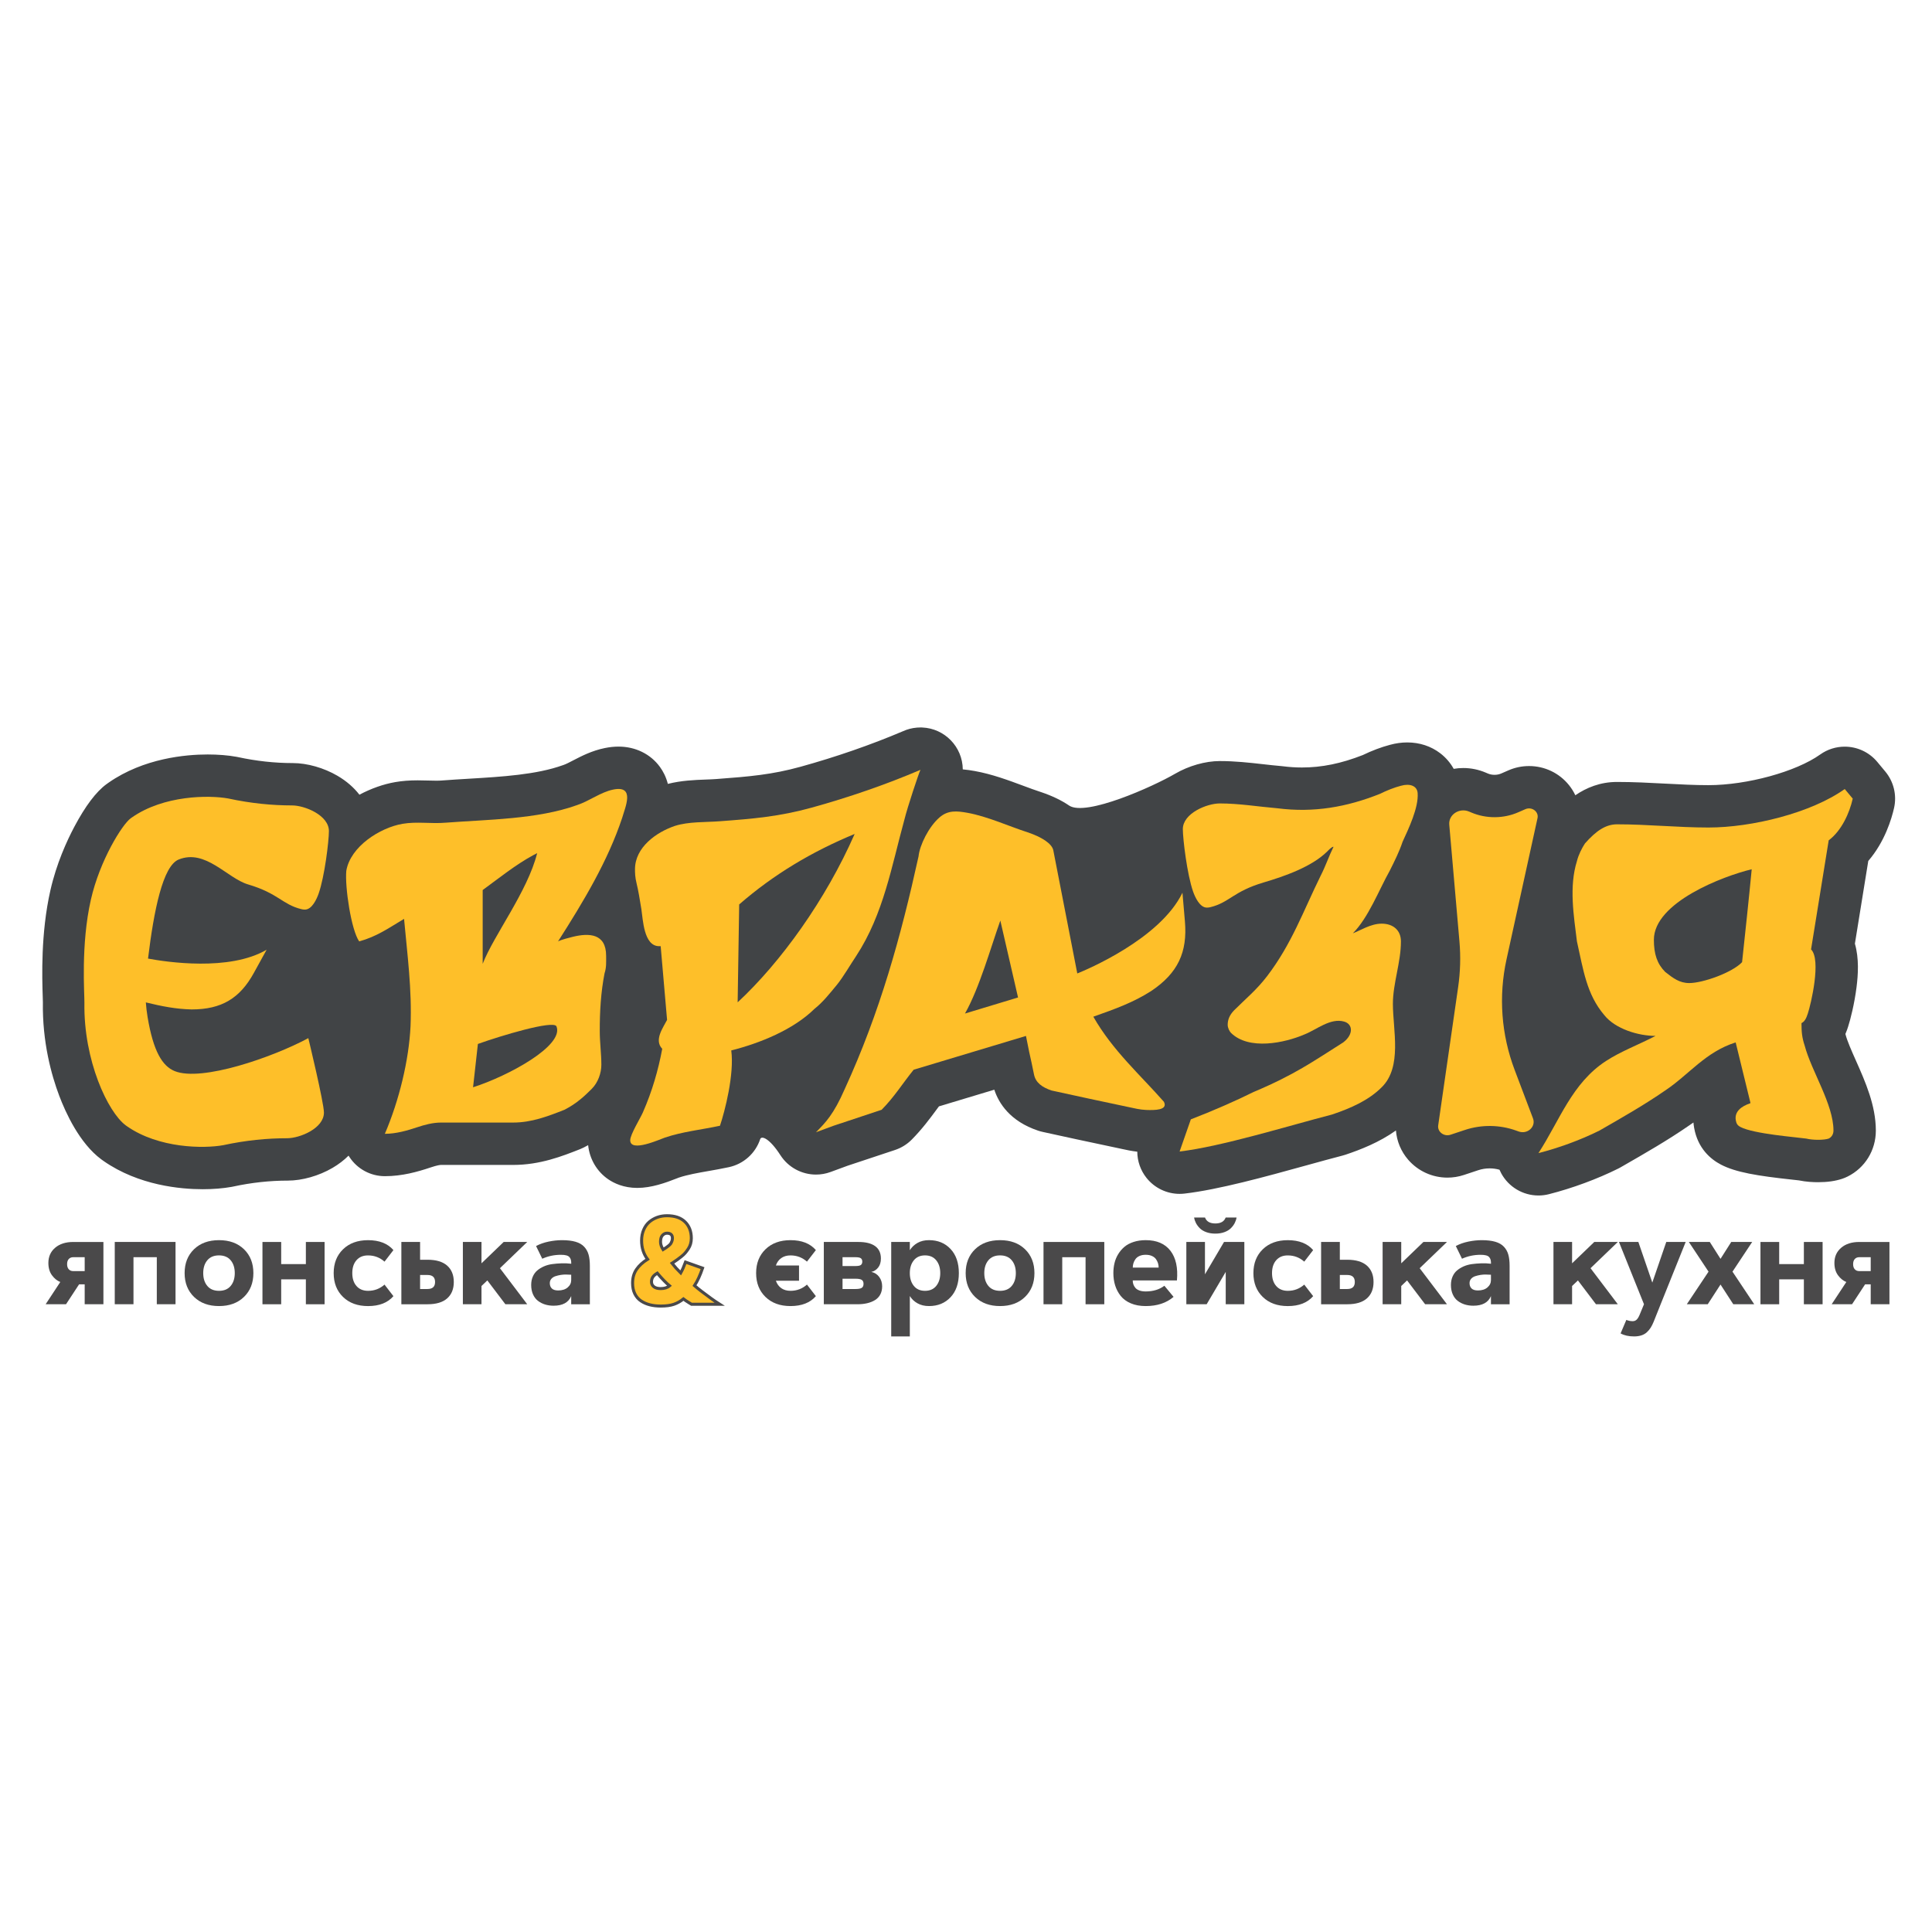 <?xml version="1.0" encoding="utf-8"?>
<!-- Generator: Adobe Illustrator 26.3.1, SVG Export Plug-In . SVG Version: 6.00 Build 0)  -->
<svg version="1.1" id="Слой_1" xmlns="http://www.w3.org/2000/svg" xmlns:xlink="http://www.w3.org/1999/xlink" x="0px" y="0px"
	 viewBox="0 0 1920 1920" style="enable-background:new 0 0 1920 1920;" xml:space="preserve">
<style type="text/css">
	.st0{fill:#414446;}
	.st1{fill-rule:evenodd;clip-rule:evenodd;fill:#FEBF29;}
	.st2{fill:#4A494A;}
	.st3{fill:#FEBF29;stroke:#4A494A;stroke-width:3;stroke-miterlimit:10;}
</style>
<g>
	<g>
		<path class="st0" d="M914.72,765.04L914.72,765.04 M265.77,943.8L265.77,943.8 M914.71,722.94c-1.14,0-2.28,0.05-3.42,0.14
			c-4.94,0.4-9.65,1.65-13.96,3.61c-31.43,13.39-66.63,25.6-101.86,35.33c-28.2,7.78-50.23,9.7-83.84,12.19
			c-3.07,0.23-6.6,0.36-10.33,0.5c-10.9,0.41-24.15,0.9-37.6,4.31c-1.83-7.19-4.9-12.78-7.87-16.86
			c-9.33-12.83-24.32-20.2-41.14-20.2l0,0h0h0c-4.43,0-8.92,0.48-13.72,1.46c-12.8,2.62-23.08,7.95-31.34,12.24
			c-3.53,1.84-7.19,3.73-9.29,4.43c-0.32,0.11-0.65,0.22-0.97,0.34c-26.2,9.43-60.38,11.47-93.43,13.45
			c-8.67,0.52-17.63,1.06-26.22,1.72c-0.1,0.01-0.21,0.02-0.31,0.03c-1.67,0.14-3.61,0.21-5.93,0.21c-2.5,0-5.19-0.08-8.04-0.16
			c-3.28-0.09-6.68-0.19-10.31-0.19c-8.32,0-15.37,0.55-22.18,1.72c-11.87,2.03-24.25,6.42-35.77,12.56
			c-5.59-7.24-12.93-13.62-21.81-18.81c-13.54-7.91-30.13-12.63-44.38-12.63c-17.95,0-36.29-2-54.49-5.94
			c-0.47-0.1-0.94-0.19-1.41-0.28c-8.41-1.53-18.35-2.33-28.73-2.33c-21.74,0-63.41,3.64-98.41,27.98c-0.84,0.58-1.55,1.1-2.15,1.53
			c-10.26,7.51-20.99,21.71-31.87,42.21c-7.55,14.22-17.82,36.73-23.84,63.23c-9.7,42.66-8.25,86.92-7.63,105.82
			c0.07,2.01,0.15,4.5,0.15,5.32c-0.64,39.69,8.48,72.54,16.26,93.12c6.31,16.69,20.1,47.06,41.73,63.13
			c0.82,0.62,1.61,1.18,2.4,1.72c35,24.35,76.68,27.99,98.43,27.99c10.38,0,20.32-0.81,28.73-2.33c0.47-0.09,0.94-0.18,1.41-0.28
			c18.2-3.95,36.54-5.95,54.49-5.95c14.26,0,30.85-4.72,44.38-12.63c6.06-3.54,11.41-7.64,15.96-12.19c0.3,0.5,0.62,1,0.94,1.49
			c7.79,11.82,21,18.93,35.15,18.93c17.18,0,32.51-4.35,45.23-8.61c0.02-0.01,0.04-0.01,0.06-0.02c6.86-2.31,9.61-2.55,10.48-2.55
			h71.67c26.82,0,48.81-8.68,66.48-15.65c1.23-0.49,2.44-1.03,3.62-1.63c1.53-0.78,3.02-1.57,4.45-2.37
			c1.41,13.79,8.7,26.26,20.12,34.02c5.68,3.86,15.27,8.47,28.69,8.47c14.15,0,27.99-4.99,39.86-9.67c0.57-0.22,1.06-0.42,1.46-0.57
			c8.63-2.89,18.81-4.67,29.57-6.56c6.49-1.14,13.2-2.32,20.21-3.83c14.54-3.13,26.34-13.69,31.06-27.8
			c1.29-3.87,9.4-0.72,20.07,15.86c7.93,12.32,21.41,19.32,35.41,19.32c4.85,0,9.76-0.84,14.52-2.59l16.86-6.2l47.12-15.65
			c6.31-2.1,12.03-5.65,16.7-10.38c10.29-10.43,17.91-20.73,24.63-29.82c0.79-1.06,1.56-2.11,2.34-3.15l55.02-16.56
			c4.36,13.24,15.45,31.33,43.65,40.74c1.37,0.46,2.76,0.84,4.16,1.15c21.98,4.9,45.31,9.84,67.87,14.62l8.33,1.77
			c0.02,0,0.03,0.01,0.05,0.01c0.93,0.2,1.85,0.4,2.76,0.6c4.34,0.95,9.43,2.06,15.26,2.73c0.05,9.37,3.22,18.6,9.24,26.12
			c8.04,10.04,20.16,15.78,32.85,15.78c1.62,0,3.25-0.09,4.89-0.28c34.09-3.98,80.28-16.75,121.02-28.01
			c13.07-3.61,25.41-7.02,36.03-9.77c0.97-0.25,1.92-0.53,2.87-0.85c15.14-5.08,33.43-12.21,50.15-24.08
			c0.83,10.63,5.04,20.84,12.17,29.07c9.78,11.3,24,17.78,39.02,17.78c5.57,0,11.08-0.89,16.39-2.65l14.24-4.73
			c3.63-1.2,7.43-1.81,11.31-1.81c3.35,0,6.63,0.45,9.79,1.35c0.52,1.21,1.09,2.4,1.72,3.57c7.36,13.57,21.56,22.03,37.01,22.03
			c3.48,0,6.96-0.43,10.34-1.29c23.22-5.88,48.4-15.19,69.1-25.54c0.72-0.36,1.43-0.74,2.12-1.14l2.57-1.48
			c21.73-12.47,44.19-25.35,65.48-40.06c1.5-1,2.96-2.02,4.39-3.04c0.15,1.79,0.38,3.59,0.71,5.39h0
			c3.7,20.55,16.48,31.15,26.55,36.42c14.74,7.73,36.29,11.23,70.91,14.98c2.36,0.26,4.96,0.54,6.64,0.74
			c7.17,1.48,14.21,1.81,19.1,1.81c9.27,0,17.39-1.17,24.14-3.48c1.75-0.6,3.46-1.31,5.11-2.13c17.34-8.61,28.11-26.11,28.11-45.67
			c0-25.07-10.52-48.71-19.8-69.57c-4.17-9.37-8.48-19.06-10.24-25.71c-0.07-0.25-0.13-0.5-0.21-0.75c1.31-3.01,2.14-5.55,2.67-7.22
			c2.27-6.87,6.3-22.73,8.39-39.26c1.58-12.49,2.62-28.43-1.62-43.28l13.29-82.19c16.53-19.15,23.27-42.19,25.63-52.68
			c2.87-12.75-0.35-26.11-8.71-36.16l-7.95-9.56c-8.29-9.96-20.27-15.18-32.39-15.18c-8.48,0-17.03,2.56-24.42,7.83
			c-23.93,17.07-72.68,30.43-110.98,30.43c-14.07,0-28.23-0.75-43.22-1.54c-15.41-0.81-31.34-1.65-47.6-1.65
			c-16.79,0-30.47,5.71-41.48,13.23c-1.67-3.55-3.78-6.93-6.3-10.06c-9.7-12.06-24.17-18.97-39.71-18.97
			c-7.1,0-14.01,1.45-20.54,4.3l-7.05,3.08c-2.02,0.88-4.34,1.35-6.71,1.35c-2.3,0-4.57-0.44-6.56-1.29l-2.27-0.96
			c-7.09-3-14.56-4.52-22.22-4.52c-3.21,0-6.4,0.27-9.52,0.81c-3.29-5.96-7.8-11.21-13.38-15.49c-9.19-7.03-20.51-10.75-32.76-10.75
			c-5.66,0-11.44,0.8-17.22,2.39c-8.49,2.21-18.17,5.87-26.96,10.15c-21.51,8.43-40.79,12.36-60.52,12.36
			c-6.23,0-12.61-0.41-18.97-1.23c-0.59-0.08-1.19-0.14-1.79-0.19c-5.81-0.49-11.67-1.15-17.86-1.85
			c-13.62-1.53-27.69-3.12-43.05-3.12c-14.25,0-30.84,4.72-44.38,12.62c-21.86,12.76-88.86,42.81-105.36,31.55
			c-7.61-5.2-16.99-9.68-27.86-13.34c-0.2-0.07-0.4-0.13-0.59-0.19c-4.95-1.58-10.79-3.76-16.97-6.06
			c-14.59-5.43-31.13-11.59-48.23-14.66c-3.75-0.67-7.72-1.3-11.96-1.66c-0.23-22.43-17.99-40.66-40.24-41.62
			C915.96,722.95,915.34,722.94,914.71,722.94L914.71,722.94z"/>
	</g>
	<path class="st1" d="M401.55,913.16c3.18,35.07,7.95,70.17,6.43,106.77c-1.62,33.45-11.17,73.37-25.52,106.84
		c11.1,0,22.27-3.22,31.88-6.43c7.61-2.56,15.85-4.75,23.9-4.75c23.89,0,47.78,0,71.67,0c18.25,0,34.34-6.12,51.03-12.71
		c12.69-6.45,20.67-14.39,27.11-20.76c6.36-6.34,9.57-15.92,9.57-23.9c0-11.21-1.59-22.49-1.58-33.48
		c-0.05-19.87,1.14-38.72,4.73-57.37c1.98-5.98,1.59-11.21,1.59-17.5c0-22.29-16.98-22.82-33.02-18.91
		c-3.31,0.8-11.89,2.97-14.77,4.59c25.45-39.83,49.41-79.75,63.72-122.71c2.99-10.63,13.23-32.71-8.88-28.18
		c-12.45,2.54-23.63,11.33-35.79,15.38c-39.79,14.32-89.2,14.32-130.66,17.53c-14.73,1.25-28.58-1.34-42.91,1.12
		c-22.54,3.86-51.83,22.62-55.9,46.69c-1.52,15.94,4.87,58.96,12.82,70.17C374.41,930.7,385.61,922.72,401.55,913.16L401.55,913.16
		L401.55,913.16z M474.92,1037.47c22.3-7.99,74.82-23.89,78.07-17.54c7.95,19.13-47.81,49.4-82.87,60.6L474.92,1037.47
		L474.92,1037.47z M479.69,884.51c16.29-11.88,32.59-25.09,50.13-34.58c1.33-0.72,2.67-1.42,4.01-2.09
		c-9.61,38.29-42.97,81.28-54.14,109.98L479.69,884.51z"/>
	<path class="st1" d="M714.74,816.19c-14.26,1.05-30.32,0.26-43.86,4.53c-18.58,6.22-39.83,21.29-39.83,43.14
		c0,3.03,0,7.87,1.62,14.21c1.6,6.44,3.22,16.02,4.74,25.59c1.55,9.96,2.33,36.63,17.56,36.63h1.6l6.36,73.29
		c-3.89,7.67-13.21,19.98-4.81,28.73c-3.92,21.11-10.03,42.23-19.28,63.31c-2.54,5.8-12.53,21.85-12.53,27.52
		c0,12.54,29.43-0.91,34.4-2.59c17.67-6,36.23-7.8,54.8-11.8c4.78-14.27,14.35-50.94,11.21-74.84
		c28.42-7.18,61.63-20.55,82.81-41.42c8.05-6.37,14.41-14.39,22.33-23.98c6.4-7.98,12.76-19.16,19.12-28.64
		c27.11-41.47,35.13-89.27,47.85-135.51c3.15-12.72,14.32-46.2,15.91-49.32c-34.17,14.61-71.14,27.37-108.04,37.56
		C774.38,811.51,748.77,813.68,714.74,816.19L714.74,816.19z M849.35,828.77c-28.66,65.31-73.3,127.42-116.28,167.34l1.52-97.29
		C769.12,868.8,807.11,846.25,849.35,828.77L849.35,828.77z"/>
	<path class="st1" d="M1528.9,1145.94c19.08-4.83,41.45-12.8,60.6-22.38c22.3-12.79,44.63-25.51,65.34-39.84
		c23.9-15.92,39.83-38.22,70.05-47.79l14.42,58.99c0.24,1.05,0.36,1.28,0,1.52c-8.45,2.84-15.9,8.1-14.27,16.98
		c0.59,3.27,1.64,5.01,4.64,6.58c13.16,6.9,55.56,10.1,65.36,11.51c6.4,1.62,17.56,1.62,22.3,0c3.22-1.6,4.74-4.74,4.74-7.96
		c0-26.26-21.83-58.83-28.63-84.49c-2.71-8.09-3.15-13.87-3.15-22.28c3.15-1.61,4.74-4.73,6.29-9.55
		c3.08-9.21,13.56-53.47,3.22-63.73l17.53-108.39c12.79-9.57,20.67-27.12,23.89-41.43l-7.95-9.56
		c-33.47,23.87-92.45,38.26-135.43,38.26c-30.35,0-60.51-3.19-90.82-3.19c-11.2,0-20.75,6.35-31.95,19.06
		c-3.15,4.84-6.36,11.17-7.95,17.53c-7.98,25.52-3.11,54.23,0,79.75c6.43,28.63,9.58,52.55,27.21,73.3
		c11,13.82,33.98,20.64,50.9,20.64c-17.08,8.94-33.99,15.03-49.25,24.96C1562.09,1076.5,1549.98,1113.54,1528.9,1145.94
		L1528.9,1145.94L1528.9,1145.94z M1731.26,956.19c-9.65,10.28-38.82,20.77-52.52,20.77c-9.58,0-15.98-4.82-23.9-11.08
		c-7.98-8.07-11.23-17.64-11.23-31.96c0-37.15,69.01-63.34,97.22-70.06C1737.9,894.66,1734.53,925.41,1731.26,956.19z"/>
	<path class="st1" d="M828.4,1118.75l47.75-15.86c12.68-12.85,20.51-25.79,31.84-39.81l111.61-33.58l3.22,16.02
		c1.52,6.38,3.11,14.32,4.77,22.3c1.59,7.99,7.92,12.73,17.49,15.92c24.41,5.43,50.02,10.83,75.79,16.3
		c6.16,1.3,11.97,2.8,18.26,3.02c8.43,0.31,21.8,0.33,17.56-8.12c-23.89-27.12-51-51.01-70.15-84.56
		c22.3-7.87,39.83-14.24,57.36-25.42c26.76-17.87,36.28-38.75,33.66-69.3l-2.45-28.5c-22.3,46.27-96.53,77.05-104.51,80.25
		l-23.89-122.69c-1.62-6.43-11.2-12.79-25.52-17.6c-17.83-5.69-39.81-15.79-59.83-19.38c-10.28-1.83-19.16-2.79-27.61,4.54
		c-10.78,9.33-19.8,27.61-20.91,38.81c-17.56,79.65-38.24,154.64-73.3,231.07c-11.13,25.49-19.15,33.47-28.63,43.05L828.4,1118.75
		L828.4,1118.75z M994.12,914.84l17.6,76.44l-52.73,15.96C973.4,981.72,984.5,941.88,994.12,914.84L994.12,914.84z"/>
	<path class="st1" d="M1226.5,1003.99c-4.74,4.85-6.43,9.59-6.43,14.42c0.01,3.14,1.69,6.34,3.18,7.96
		c17.73,17.66,53.38,10.19,73.4,1.52c11.71-4.6,25.62-16.64,39.28-12.61c8.61,2.54,9.31,12.78-1.04,20.65
		c-30.25,19.08-47.82,31.87-89.24,49.34c-16,8.03-41.45,19.21-62.2,27.12l-11.17,31.96c41.42-4.84,108.36-25.6,151.4-36.72
		c19.15-6.43,36.68-14.32,49.4-27.09c20.67-20.22,11.16-57.1,11.16-82.87c0.02-20.62,7.99-41.22,7.99-62.12
		c0-11.22-7.89-17.63-19.15-17.63c-11,0-21.54,7.02-28.63,9.57c15.41-15.41,25.93-43.06,36.62-62.11
		c4.81-9.59,9.58-19.14,12.75-28.71c5.82-12.72,16.13-34.09,15.01-48.58c-0.57-7.09-7.58-9.76-16.6-7.21
		c-6.36,1.63-14.31,4.74-20.74,7.99c-33.16,13.24-65.99,18.99-101.96,14.39c-19.29-1.63-37.92-4.81-57.36-4.81
		c-12.84,0-36.68,9.85-36.68,25.49c0,9.88,4.23,45.07,10.18,62.06c1.91,5.47,6.63,15.97,13.67,15.97c1.39,0,2.24-0.12,3.59-0.45
		c19-4.69,22.62-15.61,52.89-24.56c20.81-6.14,47.75-15.56,63.11-30.72c1.29-1.28,4.4-4.76,6.33-4.76
		c-4.63,9.35-7.91,19.28-12.76,28.71c-17.36,35.23-28.73,67.73-53.18,99.78C1248.86,983.7,1238.32,992.19,1226.5,1003.99z"/>
	<path class="st1" d="M306.41,1031.7c0,0,15.51,64.1,15.51,73.98c0,15.64-23.84,25.49-36.68,25.49c-19.44,0-40.75,1.99-63.41,6.9
		c-19.18,3.47-63.95,3.29-95.7-18.86c-0.41-0.28-0.8-0.56-1.2-0.86c-17.64-13.05-42-64.31-41.04-121.89
		c0.15-8.82-3.71-57.77,6.43-102.41c8.9-39.16,31.17-74.73,39.55-80.81c0.41-0.3,0.8-0.58,1.21-0.86
		c31.75-22.15,76.52-22.33,95.7-18.86c22.66,4.91,43.96,6.9,63.41,6.9c12.84,0,36.68,9.85,36.68,25.49
		c0,9.88-4.23,45.06-10.19,62.06c-1.9,5.46-6.62,15.98-13.67,15.98c-1.39,0-2.24-0.12-3.58-0.46c-19-4.69-22.63-15.61-52.89-24.56
		c-20.81-6.14-42.19-35.54-68.95-24.76c-15.83,6.38-24.64,50.58-30.48,98.46c17.84,3.34,80.88,12.98,117.88-8.83l-12.81,23.25
		c-13.74,24.93-31.87,36.13-61.73,36.11c-15.57-0.34-29.52-3.09-45.51-6.99c0.35,4.87,0.92,9.73,1.73,14.56
		c5.71,34.29,14.76,48.81,26.98,53.74C200.41,1075.26,271,1050.72,306.41,1031.7z"/>
	<path class="st1" d="M1459.99,806.54l2.27,0.96c14.76,6.25,31.9,6.16,46.56-0.26l7.05-3.08c6.42-2.81,13.52,2.43,12.09,8.92
		l-30.8,140.36c-8.04,36.65-5.24,74.65,8.11,109.92l18.21,48.1c3.12,8.25-5.53,16.13-14.27,13l-2.52-0.91
		c-16.35-5.87-34.4-6.08-50.9-0.6l-14.25,4.73c-6.53,2.17-13.2-2.89-12.27-9.32l19.84-137.5c2.16-14.98,2.59-30.12,1.28-45.18
		l-10.13-116.16C1439.4,809.58,1450.27,802.43,1459.99,806.54z"/>
</g>
<g>
	<path class="st2" d="M102.77,1296.15H84.16v-19.77h-5.58l-12.97,19.77H45.36l14.55-22.11c-3.16-1.24-5.92-3.49-8.29-6.73
		c-2.37-3.25-3.55-7.31-3.55-12.2c0-6.25,2.25-11.29,6.74-15.11c4.49-3.83,10.48-5.74,17.96-5.74h30V1296.15z M84.16,1249.39H72.77
		c-1.84,0-3.32,0.6-4.43,1.8c-1.11,1.2-1.66,2.91-1.66,5.11c0,2.2,0.55,3.91,1.66,5.11c1.11,1.2,2.58,1.8,4.43,1.8h11.39V1249.39z"
		/>
	<path class="st2" d="M114.05,1234.25h60.39v61.9h-18.61v-46.75h-23.18v46.75h-18.61V1234.25z"/>
	<path class="st2" d="M242.45,1288.88c-6.24,6.05-14.51,9.07-24.81,9.07c-10.3,0-18.57-3.02-24.81-9.07
		c-6.24-6.05-9.36-13.94-9.36-23.68c0-9.77,3.11-17.68,9.33-23.71c6.22-6.03,14.5-9.04,24.84-9.04c10.34,0,18.62,3.02,24.84,9.04
		c6.22,6.03,9.33,13.93,9.33,23.71C251.81,1274.93,248.69,1282.83,242.45,1288.88z M206.02,1277.94c2.71,3.25,6.58,4.87,11.62,4.87
		c5.04,0,8.91-1.62,11.62-4.87c2.71-3.24,4.06-7.49,4.06-12.74c0-5.25-1.35-9.5-4.06-12.74c-2.71-3.25-6.58-4.87-11.62-4.87
		c-5.04,0-8.91,1.62-11.62,4.87s-4.06,7.49-4.06,12.74C201.96,1270.45,203.31,1274.69,206.02,1277.94z"/>
	<path class="st2" d="M303.97,1256.25v-21.99h18.61v61.9h-18.61v-24.76h-24.53v24.76h-18.61v-61.9h18.61v21.99H303.97z"/>
	<path class="st2" d="M354.3,1252.34c-2.8,3.17-4.2,7.45-4.2,12.86s1.4,9.7,4.2,12.86c2.8,3.17,6.63,4.75,11.48,4.75
		c6.24,0,11.69-2.06,16.35-6.19l8.85,11.48c-5.68,6.57-14.08,9.86-25.21,9.86c-10.34,0-18.62-3.01-24.84-9.04
		c-6.22-6.03-9.33-13.93-9.33-23.71c0-9.77,3.11-17.68,9.33-23.71c6.22-6.03,14.5-9.04,24.84-9.04c11.13,0,19.53,3.29,25.21,9.86
		l-8.85,11.48c-4.66-4.13-10.11-6.19-16.35-6.19C360.92,1247.59,357.1,1249.17,354.3,1252.34z"/>
	<path class="st2" d="M398.87,1234.25h18.61v17.67h7.39c8.61,0,15.11,1.94,19.51,5.83c4.4,3.89,6.6,9.31,6.6,16.29
		c0,6.97-2.2,12.4-6.6,16.29c-4.4,3.89-10.9,5.83-19.51,5.83h-26V1234.25z M417.48,1281h7.39c5,0,7.5-2.32,7.5-6.97
		s-2.5-6.97-7.5-6.97h-7.39V1281z"/>
	<path class="st2" d="M460,1234.25h18.5v21.21l22.05-21.21h23.4l-27.12,26.08l27.12,35.82h-21.71l-17.93-23.68l-5.81,5.53v18.15H460
		V1234.25z"/>
	<path class="st2" d="M527.89,1276.98c0-3.08,0.54-5.86,1.61-8.32c1.07-2.46,2.54-4.49,4.4-6.07c1.86-1.58,4.06-2.93,6.6-4.06
		c2.54-1.12,5.28-1.88,8.23-2.28c2.95-0.4,6.04-0.66,9.28-0.78c3.23-0.12,6.47,0.02,9.7,0.42c0-1.52-0.11-2.77-0.34-3.76
		s-0.69-1.89-1.38-2.73c-0.7-0.84-1.75-1.45-3.16-1.83c-1.41-0.38-3.22-0.57-5.44-0.57c-6.54,0-12.71,1.3-18.5,3.91l-6.15-12.62
		c3.72-2,7.89-3.47,12.52-4.42s9.04-1.41,13.25-1.41c5.38,0,9.87,0.53,13.48,1.59c3.61,1.06,6.46,2.7,8.54,4.93s3.55,4.85,4.4,7.87
		c0.85,3.03,1.27,6.74,1.27,11.15v38.16h-18.55v-8.11c-2.71,6.37-8.53,9.55-17.48,9.55c-3.01,0-5.82-0.4-8.43-1.2
		c-2.61-0.8-4.97-2-7.08-3.61c-2.11-1.6-3.76-3.76-4.96-6.46C528.49,1283.62,527.89,1280.5,527.89,1276.98z M546.39,1275.17
		c0,2.24,0.68,4.02,2.03,5.32c1.35,1.3,3.44,1.95,6.26,1.95c3.98,0,7.14-1,9.47-3c2.33-2,3.5-4.43,3.5-7.27v-5.35
		c-1.43-0.04-3.04-0.1-4.82-0.18c-1.79-0.08-3.65,0.04-5.58,0.36c-1.94,0.32-3.71,0.75-5.33,1.29c-1.62,0.54-2.94,1.4-3.98,2.58
		C546.9,1272.06,546.39,1273.49,546.39,1275.17z"/>
	<path class="st3" d="M662.83,1208.17c7.78,0,13.76,2.03,17.93,6.1s6.26,9.49,6.26,16.25c0,1.96-0.25,3.83-0.73,5.59
		c-0.49,1.76-1.25,3.42-2.28,4.96c-1.03,1.54-2.04,2.89-3.02,4.06c-0.98,1.16-2.3,2.4-3.98,3.73c-1.67,1.32-3.02,2.34-4.03,3.06
		c-1.02,0.72-2.42,1.68-4.23,2.88c-0.41,0.28-0.71,0.48-0.9,0.6c2.52,3.25,5.39,6.45,8.63,9.62c1.62-2.88,3.21-6.47,4.79-10.76
		l16.92,6.01c-2.44,7.13-5.11,12.92-8.01,17.37c3.83,3.33,9.25,7.51,16.24,12.56c2.74,2,5.66,3.99,8.74,5.95h-27.97
		c-0.19-0.12-0.57-0.36-1.16-0.72c-0.58-0.36-1.04-0.64-1.38-0.84c-2.26-1.4-4.08-2.64-5.47-3.73c-2.9,2.36-6.04,4.14-9.45,5.32
		c-3.4,1.18-7.75,1.77-13.05,1.77c-3.95,0-7.55-0.41-10.8-1.23c-3.25-0.82-6.19-2.1-8.83-3.85c-2.63-1.74-4.69-4.12-6.17-7.12
		c-1.49-3-2.23-6.55-2.23-10.64c0-5.21,1.28-9.71,3.83-13.49c2.56-3.79,6.24-7.18,11.05-10.19c-3.95-5.25-5.92-11.42-5.92-18.51
		c0-3.97,0.69-7.54,2.06-10.73c1.37-3.19,3.22-5.78,5.55-7.78c2.33-2,5-3.55,8.01-4.63
		C656.25,1208.71,659.45,1208.17,662.83,1208.17z M647.44,1273.91c0,1.96,0.78,3.57,2.34,4.81c1.56,1.24,3.81,1.86,6.74,1.86
		c3.8,0,6.75-0.92,8.85-2.76c-3.27-2.68-7.33-6.87-12.18-12.56c-2.11,1.24-3.59,2.53-4.46,3.88
		C647.87,1270.48,647.44,1272.07,647.44,1273.91z M668.25,1230.52c0-3.32-1.8-4.99-5.41-4.99c-1.65,0-3.14,0.69-4.45,2.07
		c-1.32,1.38-1.97,3.56-1.97,6.52c0,2.4,0.85,4.97,2.54,7.69c1.47-0.92,2.44-1.54,2.93-1.86c0.49-0.32,1.28-0.91,2.37-1.77
		c1.09-0.86,1.83-1.59,2.23-2.19c0.39-0.6,0.79-1.39,1.18-2.37C668.05,1232.64,668.25,1231.61,668.25,1230.52z"/>
	<path class="st2" d="M771.05,1257.63h23.01v15.14h-23.01c1.13,3.21,2.93,5.68,5.41,7.42c2.48,1.74,5.53,2.61,9.14,2.61
		c6.24,0,11.69-2.06,16.35-6.19l8.85,11.48c-5.68,6.57-14.08,9.86-25.21,9.86c-10.34,0-18.62-3.01-24.84-9.04
		c-6.22-6.03-9.33-13.93-9.33-23.71c0-9.77,3.11-17.68,9.33-23.71c6.22-6.03,14.5-9.04,24.84-9.04c11.13,0,19.53,3.29,25.21,9.86
		l-8.85,11.48c-4.66-4.13-10.11-6.19-16.35-6.19c-3.61,0-6.65,0.87-9.14,2.61C773.98,1251.95,772.17,1254.42,771.05,1257.63z"/>
	<path class="st2" d="M852.02,1296.15H818.7v-61.9h34.45c7.25,0,12.78,1.38,16.58,4.15c3.8,2.76,5.7,6.87,5.7,12.32
		c0,3.73-0.93,6.74-2.79,9.04s-4.11,3.72-6.74,4.24c3.31,0.72,5.93,2.4,7.87,5.05c1.94,2.64,2.9,5.75,2.9,9.31
		c0,3.12-0.63,5.85-1.89,8.17c-1.26,2.32-3.04,4.18-5.33,5.56c-2.29,1.38-4.89,2.4-7.78,3.07
		C858.77,1295.82,855.56,1296.15,852.02,1296.15z M837.3,1258.17h13.03c2.56,0,4.29-0.36,5.22-1.08c0.92-0.72,1.38-1.82,1.38-3.3
		c0-1.48-0.46-2.58-1.38-3.31c-0.92-0.72-2.66-1.08-5.22-1.08H837.3V1258.17z M837.3,1281h13.03c2.86,0,4.88-0.38,6.06-1.14
		c1.18-0.76,1.78-2.08,1.78-3.97c0-1.88-0.59-3.2-1.78-3.97c-1.18-0.76-3.21-1.14-6.06-1.14H837.3V1281z"/>
	<path class="st2" d="M944.67,1241.25c5.49,5.87,8.23,13.85,8.23,23.95s-2.74,18.08-8.23,23.95c-5.49,5.87-12.63,8.8-21.43,8.8
		c-4.4,0-8.21-0.91-11.45-2.73c-3.23-1.82-5.77-4.24-7.61-7.24v40.14h-18.5v-93.87h18.5v8.17c1.88-3,4.43-5.42,7.64-7.24
		c3.21-1.82,7.02-2.73,11.42-2.73C932.04,1232.45,939.18,1235.38,944.67,1241.25z M930.43,1277.91c2.65-3.26,3.98-7.5,3.98-12.71
		s-1.33-9.44-3.98-12.71c-2.65-3.26-6.36-4.9-11.14-4.9c-4.77,0-8.49,1.63-11.14,4.9c-2.65,3.27-3.98,7.5-3.98,12.71
		s1.33,9.45,3.98,12.71c2.65,3.27,6.36,4.9,11.14,4.9C924.07,1282.81,927.78,1281.17,930.43,1277.91z"/>
	<path class="st2" d="M1018.65,1288.88c-6.24,6.05-14.51,9.07-24.81,9.07c-10.3,0-18.57-3.02-24.81-9.07
		c-6.24-6.05-9.36-13.94-9.36-23.68c0-9.77,3.11-17.68,9.33-23.71c6.22-6.03,14.5-9.04,24.84-9.04c10.34,0,18.62,3.02,24.84,9.04
		c6.22,6.03,9.33,13.93,9.33,23.71C1028.02,1274.93,1024.89,1282.83,1018.65,1288.88z M982.23,1277.94
		c2.71,3.25,6.58,4.87,11.62,4.87c5.04,0,8.91-1.62,11.62-4.87c2.71-3.24,4.06-7.49,4.06-12.74c0-5.25-1.35-9.5-4.06-12.74
		c-2.71-3.25-6.58-4.87-11.62-4.87c-5.04,0-8.91,1.62-11.62,4.87s-4.06,7.49-4.06,12.74
		C978.17,1270.45,979.52,1274.69,982.23,1277.94z"/>
	<path class="st2" d="M1037.04,1234.25h60.39v61.9h-18.61v-46.75h-23.18v46.75h-18.61V1234.25z"/>
	<path class="st2" d="M1157.15,1277.76l9.13,11.06c-7.1,6.09-16.33,9.13-27.69,9.13c-5.6,0-10.53-0.9-14.77-2.7
		c-4.25-1.8-7.6-4.26-10.07-7.36s-4.29-6.56-5.5-10.37c-1.2-3.81-1.8-7.91-1.8-12.32c0-3.49,0.38-6.8,1.13-9.95s1.97-6.11,3.67-8.89
		c1.69-2.78,3.76-5.21,6.2-7.27c2.44-2.06,5.48-3.69,9.11-4.87s7.64-1.77,12.04-1.77c10.98,0,19.17,3.53,24.59,10.58
		c5.41,7.05,7.56,16.87,6.43,29.45h-43.93c0,1.4,0.22,2.72,0.65,3.97c0.43,1.24,1.12,2.4,2.06,3.49c0.94,1.08,2.27,1.93,4,2.55
		c1.73,0.62,3.8,0.93,6.2,0.93C1146,1283.41,1152.19,1281.52,1157.15,1277.76z M1125.74,1259.73h25.71c0-1.48-0.21-2.92-0.62-4.3
		c-0.41-1.38-1.08-2.73-2-4.06c-0.92-1.32-2.26-2.38-4-3.18c-1.75-0.8-3.83-1.2-6.23-1.2c-2.41,0-4.48,0.4-6.23,1.2
		c-1.75,0.8-3.08,1.86-4,3.18c-0.92,1.32-1.59,2.67-2,4.06C1125.95,1256.82,1125.74,1258.25,1125.74,1259.73z"/>
	<path class="st2" d="M1197.47,1266.4l18.95-32.15h20.19v61.9h-18.5V1264l-18.95,32.15h-20.19v-61.9h18.5V1266.4z M1216.81,1224.49
		c-2.67,0.98-5.68,1.47-9.02,1.47s-6.35-0.49-9.02-1.47c-2.67-0.98-4.81-2.28-6.43-3.91c-1.62-1.62-2.89-3.33-3.81-5.11
		c-0.92-1.78-1.53-3.61-1.83-5.5h10.83c1.47,3.93,4.89,5.89,10.26,5.89s8.8-1.96,10.26-5.89h10.83c-0.3,1.88-0.91,3.72-1.83,5.5
		c-0.92,1.78-2.19,3.49-3.81,5.11C1221.62,1222.2,1219.48,1223.5,1216.81,1224.49z"/>
	<path class="st2" d="M1268.32,1252.34c-2.8,3.17-4.2,7.45-4.2,12.86s1.4,9.7,4.2,12.86s6.63,4.75,11.48,4.75
		c6.24,0,11.69-2.06,16.35-6.19l8.85,11.48c-5.68,6.57-14.08,9.86-25.21,9.86c-10.34,0-18.62-3.01-24.84-9.04
		c-6.22-6.03-9.33-13.93-9.33-23.71c0-9.77,3.11-17.68,9.33-23.71s14.5-9.04,24.84-9.04c11.13,0,19.53,3.29,25.21,9.86l-8.85,11.48
		c-4.66-4.13-10.11-6.19-16.35-6.19C1274.95,1247.59,1271.12,1249.17,1268.32,1252.34z"/>
	<path class="st2" d="M1312.9,1234.25h18.61v17.67h7.39c8.61,0,15.11,1.94,19.51,5.83c4.4,3.89,6.6,9.31,6.6,16.29
		c0,6.97-2.2,12.4-6.6,16.29c-4.4,3.89-10.9,5.83-19.51,5.83h-26V1234.25z M1331.51,1281h7.39c5,0,7.5-2.32,7.5-6.97
		s-2.5-6.97-7.5-6.97h-7.39V1281z"/>
	<path class="st2" d="M1374.03,1234.25h18.5v21.21l22.05-21.21h23.4l-27.12,26.08l27.12,35.82h-21.71l-17.93-23.68l-5.81,5.53v18.15
		h-18.5V1234.25z"/>
	<path class="st2" d="M1441.92,1276.98c0-3.08,0.54-5.86,1.61-8.32s2.54-4.49,4.4-6.07c1.86-1.58,4.06-2.93,6.6-4.06
		c2.54-1.12,5.28-1.88,8.23-2.28c2.95-0.4,6.04-0.66,9.28-0.78c3.23-0.12,6.46,0.02,9.7,0.42c0-1.52-0.11-2.77-0.34-3.76
		s-0.69-1.89-1.38-2.73c-0.7-0.84-1.75-1.45-3.16-1.83c-1.41-0.38-3.22-0.57-5.44-0.57c-6.54,0-12.71,1.3-18.5,3.91l-6.15-12.62
		c3.72-2,7.89-3.47,12.52-4.42s9.04-1.41,13.25-1.41c5.38,0,9.87,0.53,13.48,1.59c3.61,1.06,6.46,2.7,8.54,4.93
		c2.09,2.22,3.55,4.85,4.4,7.87c0.85,3.03,1.27,6.74,1.27,11.15v38.16h-18.55v-8.11c-2.71,6.37-8.53,9.55-17.48,9.55
		c-3.01,0-5.82-0.4-8.43-1.2c-2.61-0.8-4.97-2-7.08-3.61c-2.11-1.6-3.76-3.76-4.96-6.46S1441.92,1280.5,1441.92,1276.98z
		 M1460.42,1275.17c0,2.24,0.68,4.02,2.03,5.32s3.44,1.95,6.26,1.95c3.98,0,7.14-1,9.47-3c2.33-2,3.5-4.43,3.5-7.27v-5.35
		c-1.43-0.04-3.04-0.1-4.82-0.18c-1.79-0.08-3.65,0.04-5.58,0.36c-1.94,0.32-3.71,0.75-5.33,1.29s-2.94,1.4-3.98,2.58
		C1460.93,1272.06,1460.42,1273.49,1460.42,1275.17z"/>
	<path class="st2" d="M1543.82,1234.25h18.5v21.21l22.05-21.21h23.4l-27.12,26.08l27.12,35.82h-21.71l-17.93-23.68l-5.81,5.53v18.15
		h-18.5V1234.25z"/>
	<path class="st2" d="M1628.18,1234.25l13.87,40.38l13.87-40.38h19.29l-24.87,61.9l-6.94,17.37c-0.94,2.28-1.92,4.24-2.93,5.86
		c-1.02,1.62-2.28,3.13-3.78,4.54c-1.5,1.4-3.32,2.45-5.44,3.15c-2.12,0.7-4.58,1.05-7.36,1.05c-5.38,0-9.83-1-13.36-3l5.7-13.4
		c2.18,0.84,4.29,1.26,6.32,1.26c1.62,0,2.97-0.55,4.06-1.65c1.09-1.1,2.1-2.83,3.04-5.2l4.12-9.98l-24.87-61.9H1628.18z"/>
	<path class="st2" d="M1709.83,1276.56l-12.69,19.59h-20.81l21.6-32.39l-19.57-29.51h20.81l10.66,16.77l10.66-16.77h20.81
		l-19.57,29.51l21.6,32.39h-20.81L1709.83,1276.56z"/>
	<path class="st2" d="M1792.67,1256.25v-21.99h18.61v61.9h-18.61v-24.76h-24.53v24.76h-18.61v-61.9h18.61v21.99H1792.67z"/>
	<path class="st2" d="M1877.7,1296.15h-18.61v-19.77h-5.58l-12.97,19.77h-20.24l14.55-22.11c-3.16-1.24-5.92-3.49-8.29-6.73
		s-3.55-7.31-3.55-12.2c0-6.25,2.25-11.29,6.74-15.11c4.49-3.83,10.48-5.74,17.96-5.74h30V1296.15z M1859.09,1249.39h-11.39
		c-1.84,0-3.32,0.6-4.43,1.8c-1.11,1.2-1.66,2.91-1.66,5.11c0,2.2,0.55,3.91,1.66,5.11c1.11,1.2,2.58,1.8,4.43,1.8h11.39V1249.39z"
		/>
</g>
</svg>
